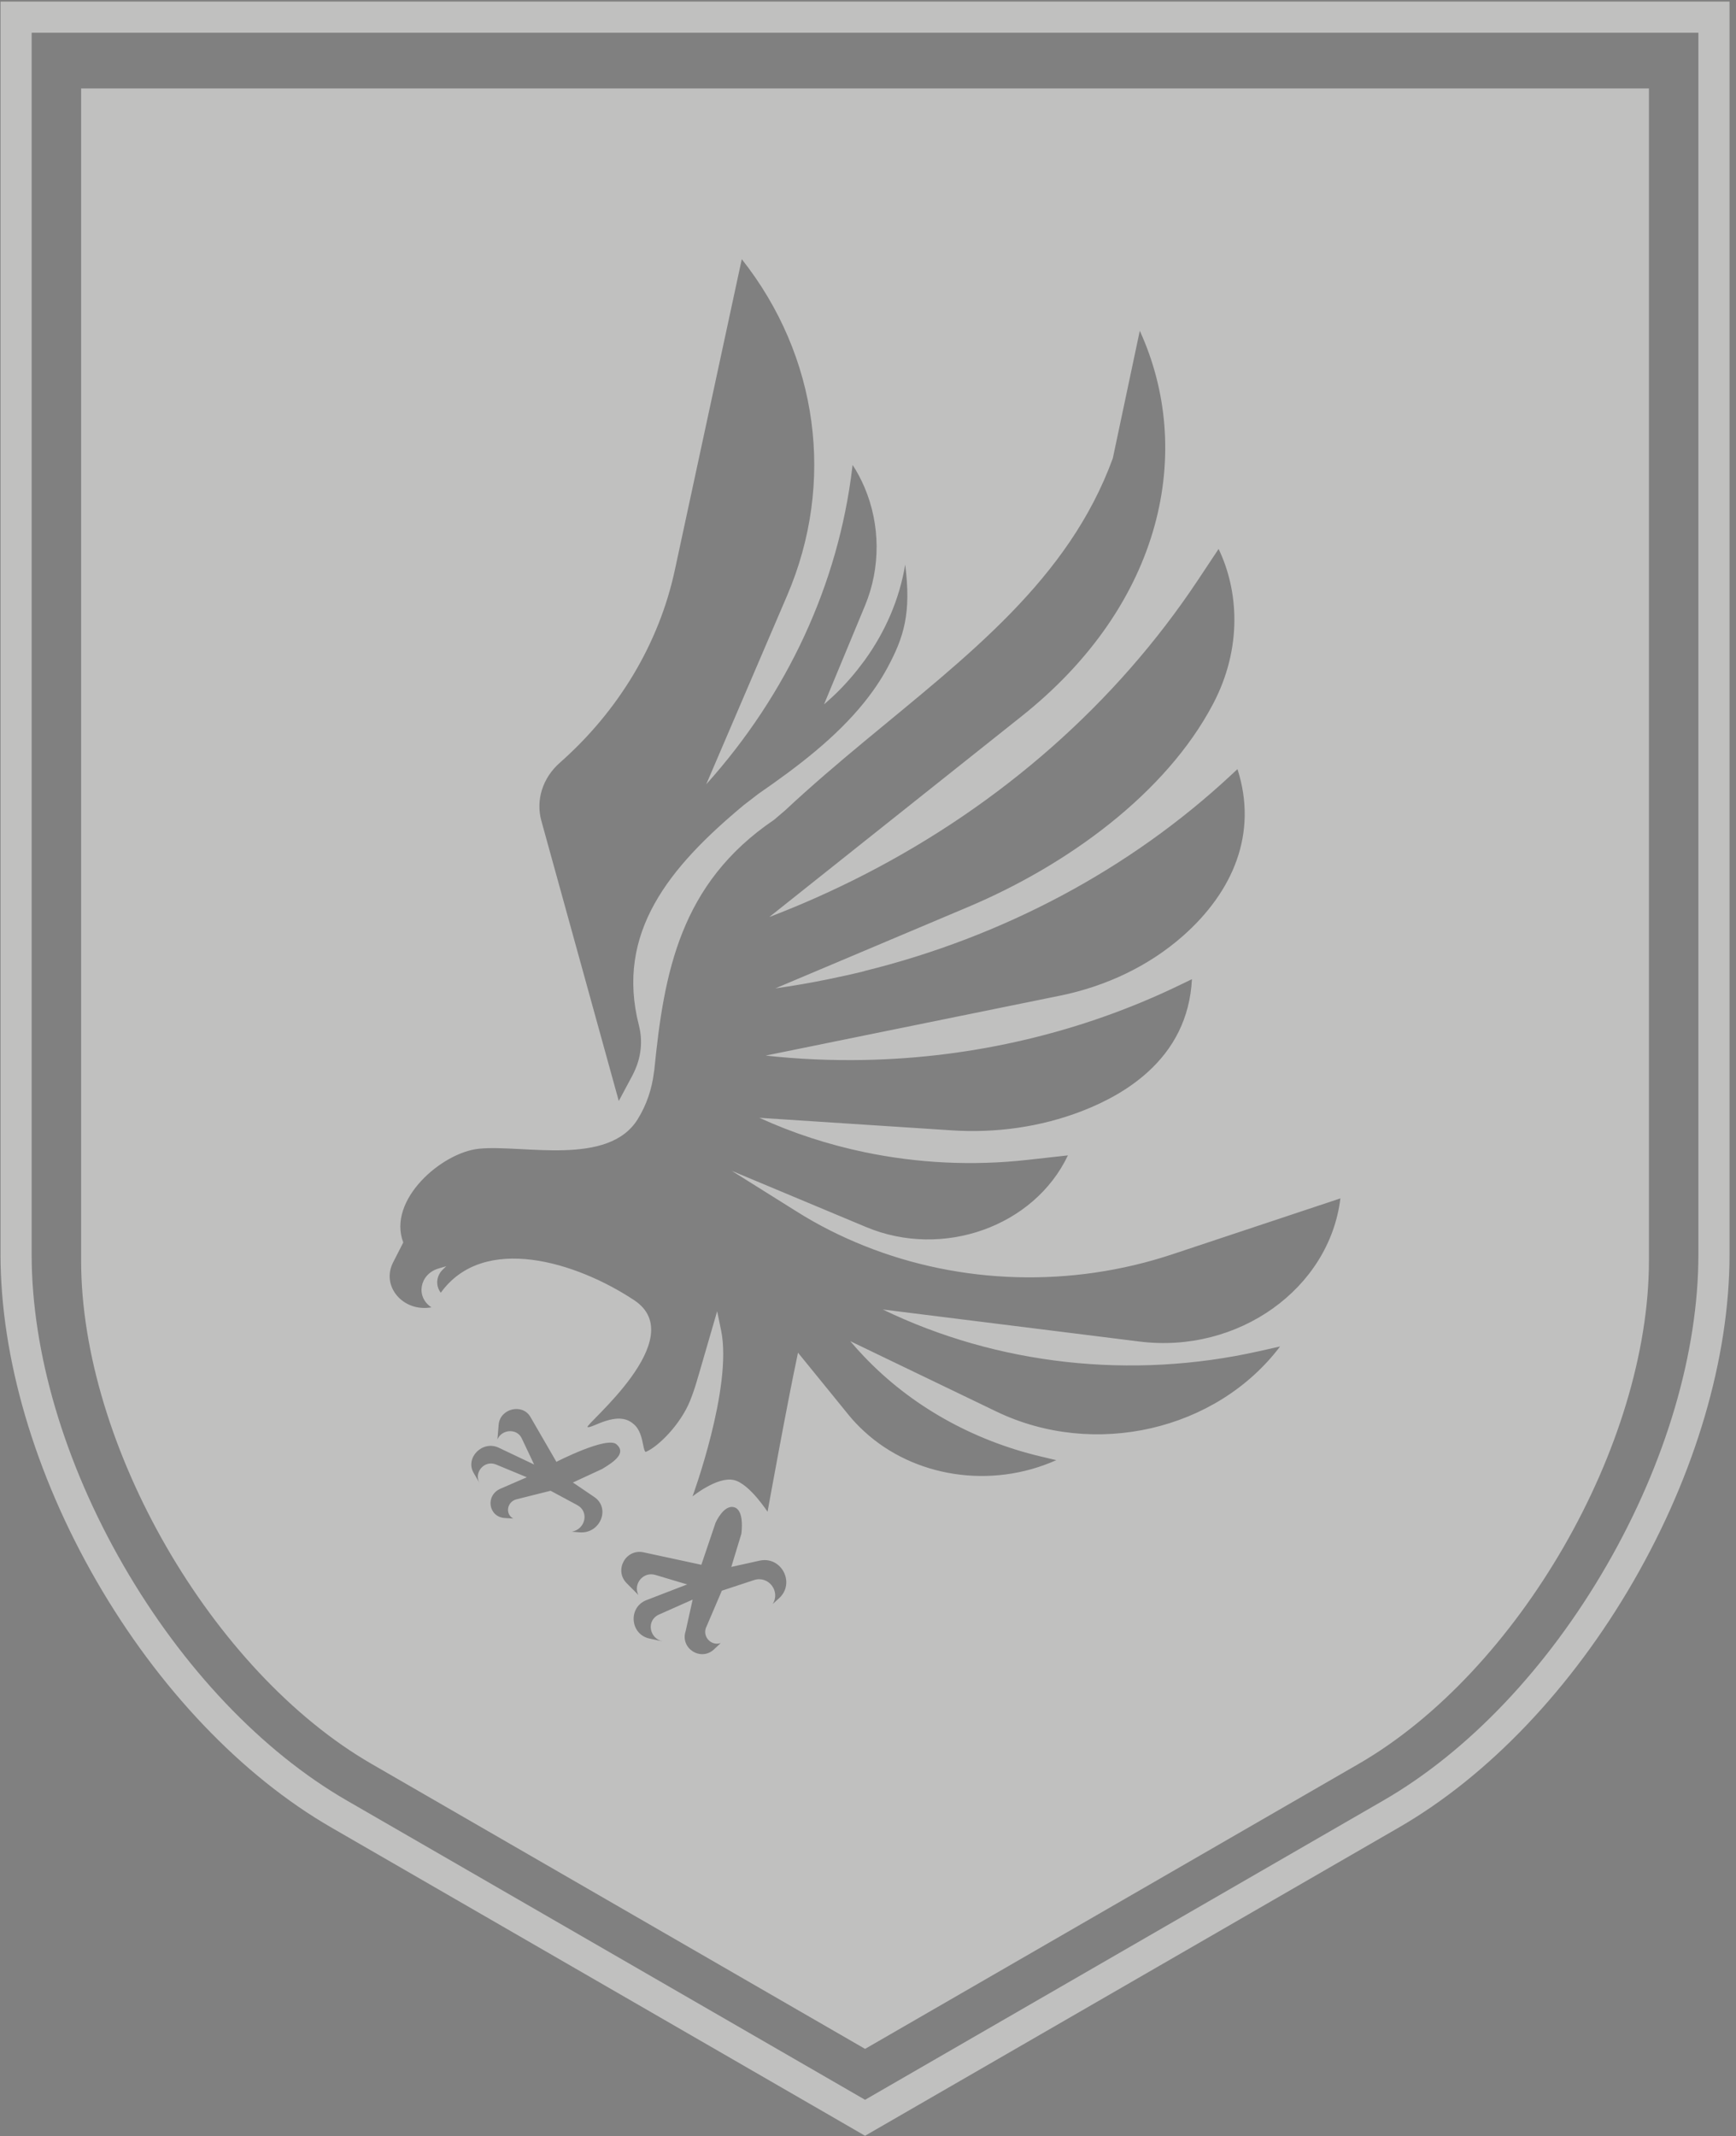 <?xml version="1.0" encoding="UTF-8"?>
<svg width="252px" height="310px" viewBox="0 0 252 310" version="1.1" xmlns="http://www.w3.org/2000/svg" xmlns:xlink="http://www.w3.org/1999/xlink">
    <rect x="0" y="0" width="252" height="310" fill="#808080" stroke="none"/>
    <title>Group</title>
    <g id="Page-1" stroke="none" stroke-width="1" fill="none" fill-rule="evenodd" opacity="0.5">
        <g id="CCPS_Icon_RGB_White" transform="translate(-102, -77)">
            <g id="Group" transform="translate(102.075, 77.228)">
                <path d="M56.984,182.971 L58.464,180.07 C56.108,173.893 64.068,166.995 69.467,166.466 C75.839,165.841 88.208,169.092 92.493,162.187 C93.787,160.103 94.552,157.794 94.844,155.429 L94.834,155.391 L94.849,155.391 C94.864,155.269 94.894,155.148 94.906,155.026 C96.311,140.924 98.626,127.99 112.292,118.735 L113.882,117.381 C117.663,113.847 121.547,110.55 125.404,107.349 L125.404,107.342 L125.407,107.347 C140.425,94.881 155.032,83.889 161.463,66.275 L165.378,47.776 C173.288,65.042 168.946,87.359 148.001,103.887 L125.407,121.858 L125.404,121.867 L125.404,121.86 L111.59,132.847 C116.337,131.035 120.944,128.974 125.397,126.689 C125.397,126.689 125.397,126.689 125.396,126.689 C125.399,126.688 125.401,126.687 125.404,126.685 L125.404,126.68 L125.407,126.684 C145.219,116.515 161.944,101.815 173.812,83.956 L176.818,79.432 C179.704,85.431 180.311,93.771 176.006,101.939 C169.157,114.934 154.858,125.305 140.496,131.368 L125.407,137.738 L125.407,137.743 L125.404,137.739 L112.478,143.196 C115.097,142.834 117.691,142.375 120.265,141.849 C121.986,141.497 123.699,141.12 125.399,140.7 C125.4,140.7 125.402,140.7 125.404,140.699 L125.424,140.676 C145.514,135.716 163.942,125.931 178.663,112.214 L179.557,111.38 C182.563,120.724 178.886,129.194 171.649,135.584 C166.712,139.943 160.49,142.893 153.809,144.253 L125.407,150.032 L125.407,150.035 L125.404,150.033 L111.07,152.949 C115.84,153.478 120.629,153.678 125.404,153.586 L125.407,153.584 L125.407,153.586 C141.29,153.277 157.004,149.581 171.241,142.69 L172.947,141.864 C172.656,147.554 170.256,151.99 166.482,155.392 L166.481,155.392 C163.878,157.739 160.628,159.598 156.939,161.019 C150.974,163.317 144.494,164.218 138.079,163.8 L125.407,162.974 L110.158,161.98 C115.02,164.203 120.142,165.864 125.407,166.964 C133.11,168.575 141.121,168.973 149.09,168.085 L154.945,167.432 C150.037,177.767 136.766,182.483 125.664,177.838 L125.407,177.73 L106.148,169.676 L115.465,175.514 C118.617,177.509 121.951,179.187 125.407,180.568 C139.359,186.146 155.369,186.686 170.117,181.782 L194.497,173.673 C192.902,186.789 179.649,196.234 165.346,194.448 L128.067,189.795 C144.737,197.854 164.177,200.008 182.695,195.847 L185.744,195.162 C176.503,207.37 158.764,211.44 144.571,204.608 L125.722,195.534 L125.418,195.387 L125.407,195.382 L125.413,195.385 L123.35,194.392 C124.008,195.177 124.699,195.934 125.407,196.676 C132.114,203.706 141.011,208.752 150.995,211.124 L153.253,211.66 C143.747,215.909 132.577,214.107 125.408,207.515 C124.618,206.787 123.861,206.018 123.176,205.175 L115.764,196.062 C114.111,203.8 111.348,219.131 111.348,219.131 C111.517,219.471 108.794,215.045 106.411,214.535 C104.028,214.024 100.453,216.918 100.453,216.918 C100.453,216.918 106.287,201.04 104.606,192.856 L104.029,190.043 L101.296,199.456 L101.29,199.449 C101.057,200.302 100.651,201.663 100.113,203.002 C98.671,206.585 95.363,209.782 93.644,210.47 C93.184,210.18 93.346,207.534 91.857,206.385 C89.516,204.342 85.81,207.135 85.218,206.853 C84.681,206.598 100.353,193.995 91.984,188.447 C83.615,182.9 70.139,178.722 63.91,187.363 C63.12,186.332 63.244,184.924 64.208,183.995 L64.702,183.518 L63.586,183.845 C60.827,184.655 60.22,187.972 62.554,189.482 C58.447,190.215 55.216,186.438 56.984,182.971 Z M81.175,110.471 C89.759,102.896 95.596,93.125 97.884,82.5 L107.602,37.381 C118.73,51.458 121.208,69.813 114.189,86.183 L102.44,113.589 L102.441,113.589 C114.249,100.437 121.617,84.484 123.632,67.703 L123.688,67.239 C124.359,68.262 124.926,69.342 125.404,70.456 L125.407,70.445 L125.407,70.463 C127.721,75.866 127.775,82.156 125.501,87.628 L125.407,87.857 L125.404,87.866 L125.404,87.863 L119.54,101.987 L120.044,101.545 C121.651,100.134 123.09,98.596 124.385,96.97 C124.604,96.697 124.811,96.417 125.021,96.14 C124.819,96.407 124.619,96.677 124.408,96.939 C124.619,96.677 124.819,96.407 125.021,96.14 C125.137,95.986 125.259,95.837 125.372,95.682 C125.382,95.668 125.394,95.654 125.404,95.64 L125.404,95.635 L125.407,95.636 C128.447,91.447 130.496,86.704 131.325,81.704 C132.221,88.771 131.147,92.225 128.721,96.714 C127.78,98.455 126.659,100.094 125.407,101.655 L125.404,101.666 L125.404,101.659 C121.295,106.784 115.724,111.03 110.067,114.929 L107.915,116.583 C97.092,125.581 89.225,135.112 92.671,148.572 C93.254,150.848 92.989,153.24 91.943,155.391 L91.966,155.391 L91.925,155.429 C91.874,155.536 91.828,155.645 91.772,155.75 L89.748,159.538 L88.612,155.429 L88.602,155.391 L78.511,118.886 C77.678,115.873 78.695,112.659 81.175,110.471 Z M113.001,231.71 L112.084,232.538 C113.263,230.682 111.463,228.373 109.375,229.062 L104.707,230.602 L102.5,235.762 C101.766,237.123 103.067,238.684 104.538,238.207 L103.569,239.117 C101.662,240.906 98.628,238.967 99.452,236.485 L100.471,231.892 L95.585,234.064 C93.711,234.897 94.14,237.531 96.123,237.955 L94.217,237.549 C91.37,236.941 91.066,232.997 93.787,231.961 L99.644,229.704 L99.713,229.704 L95.056,228.313 C93.319,227.794 91.795,229.589 92.589,231.219 L90.897,229.516 C89.028,227.634 90.757,224.476 93.349,225.035 L101.734,226.843 L103.799,220.737 C103.815,220.716 104.963,218.078 106.493,218.493 C108.022,218.908 107.56,222.205 107.54,222.355 L106.081,227.152 L110.182,226.244 C113.37,225.539 115.424,229.521 113.001,231.71 Z M87.324,212.943 L83.09,214.902 L86.189,217.005 C88.598,218.64 87.046,222.377 84.058,222.134 L82.927,222.042 C84.934,221.681 85.468,219.121 83.733,218.188 L79.849,216.1 L74.913,217.336 C73.519,217.685 73.209,219.47 74.426,220.133 L73.206,220.057 C70.809,219.906 70.343,216.771 72.575,215.802 L76.4,214.142 L71.944,212.296 C70.236,211.588 68.649,213.459 69.544,214.998 L68.684,213.52 C67.398,211.31 69.976,208.728 72.336,209.861 L77.435,212.283 L77.477,212.328 L75.653,208.474 C74.971,207.037 72.799,207.137 72.136,208.637 L72.31,206.513 C72.506,204.166 75.755,203.372 76.921,205.387 L80.693,211.903 C80.693,211.903 88.008,208.144 89.413,209.357 C90.817,210.57 89.285,211.783 87.324,212.943 Z M53.868,255.741 L125.407,297.037 L125.407,297.038 L125.501,297.092 L197.134,255.741 C220.326,242.357 239.286,209.492 239.286,182.709 L239.286,12.608 L11.701,12.608 L11.701,182.709 C11.701,209.492 30.675,242.357 53.868,255.741 L53.868,255.741 Z" id="Fill-1" fill="#FFFFFE"></path>
                <path d="M125.407,207.513 C125.407,207.514 125.408,207.514 125.408,207.515 C125.408,207.514 125.407,207.514 125.407,207.513" id="Fill-2" fill="#5D275C"></path>
                <path d="M4.52,4.521 L246.466,4.521 L246.466,181.802 C246.466,196.024 241.733,212.057 233.14,226.946 C224.545,241.837 213.033,253.95 200.723,261.052 L125.498,304.478 L121.907,302.402 L50.277,261.052 C37.966,253.947 26.449,241.834 17.852,226.944 C9.255,212.054 4.52,196.023 4.52,181.802 L4.52,4.521 Z M0,181.802 C0,196.803 4.95,213.637 13.937,229.205 C22.925,244.771 35.028,257.472 48.018,264.968 L119.645,306.316 L125.497,309.7 L202.982,264.968 C215.969,257.475 228.071,244.774 237.056,229.206 C246.039,213.641 250.987,196.806 250.987,181.802 L250.987,0 L0,0 L0,181.802 L0,181.802 Z" id="Fill-3" fill="#FFFFFE"></path>
                <path d="M125.404,140.699 L125.404,140.699 C125.402,140.7 125.4,140.7 125.399,140.7 C125.401,140.7 125.402,140.7 125.404,140.699" id="Fill-4" fill="#192658"></path>
                <path d="M125.404,126.685 L125.404,126.686 C125.402,126.687 125.4,126.688 125.397,126.689 C125.4,126.688 125.402,126.687 125.404,126.686 L125.404,126.685" id="Fill-5" fill="#192658"></path>
                <polyline id="Fill-6" fill="#192658" points="125.457 195.406 125.413 195.385 125.418 195.387 125.457 195.406"></polyline>
                <path d="M125.404,126.685 C125.401,126.687 125.399,126.688 125.396,126.689 C125.397,126.689 125.397,126.689 125.397,126.689 C125.4,126.688 125.402,126.687 125.404,126.686 L125.404,126.685" id="Fill-7" fill="#192658"></path>
                <polyline id="Fill-8" fill="#192658" points="125.407 195.382 125.418 195.387 125.413 195.385 125.407 195.382"></polyline>
            </g>
        </g>
    </g>
</svg>